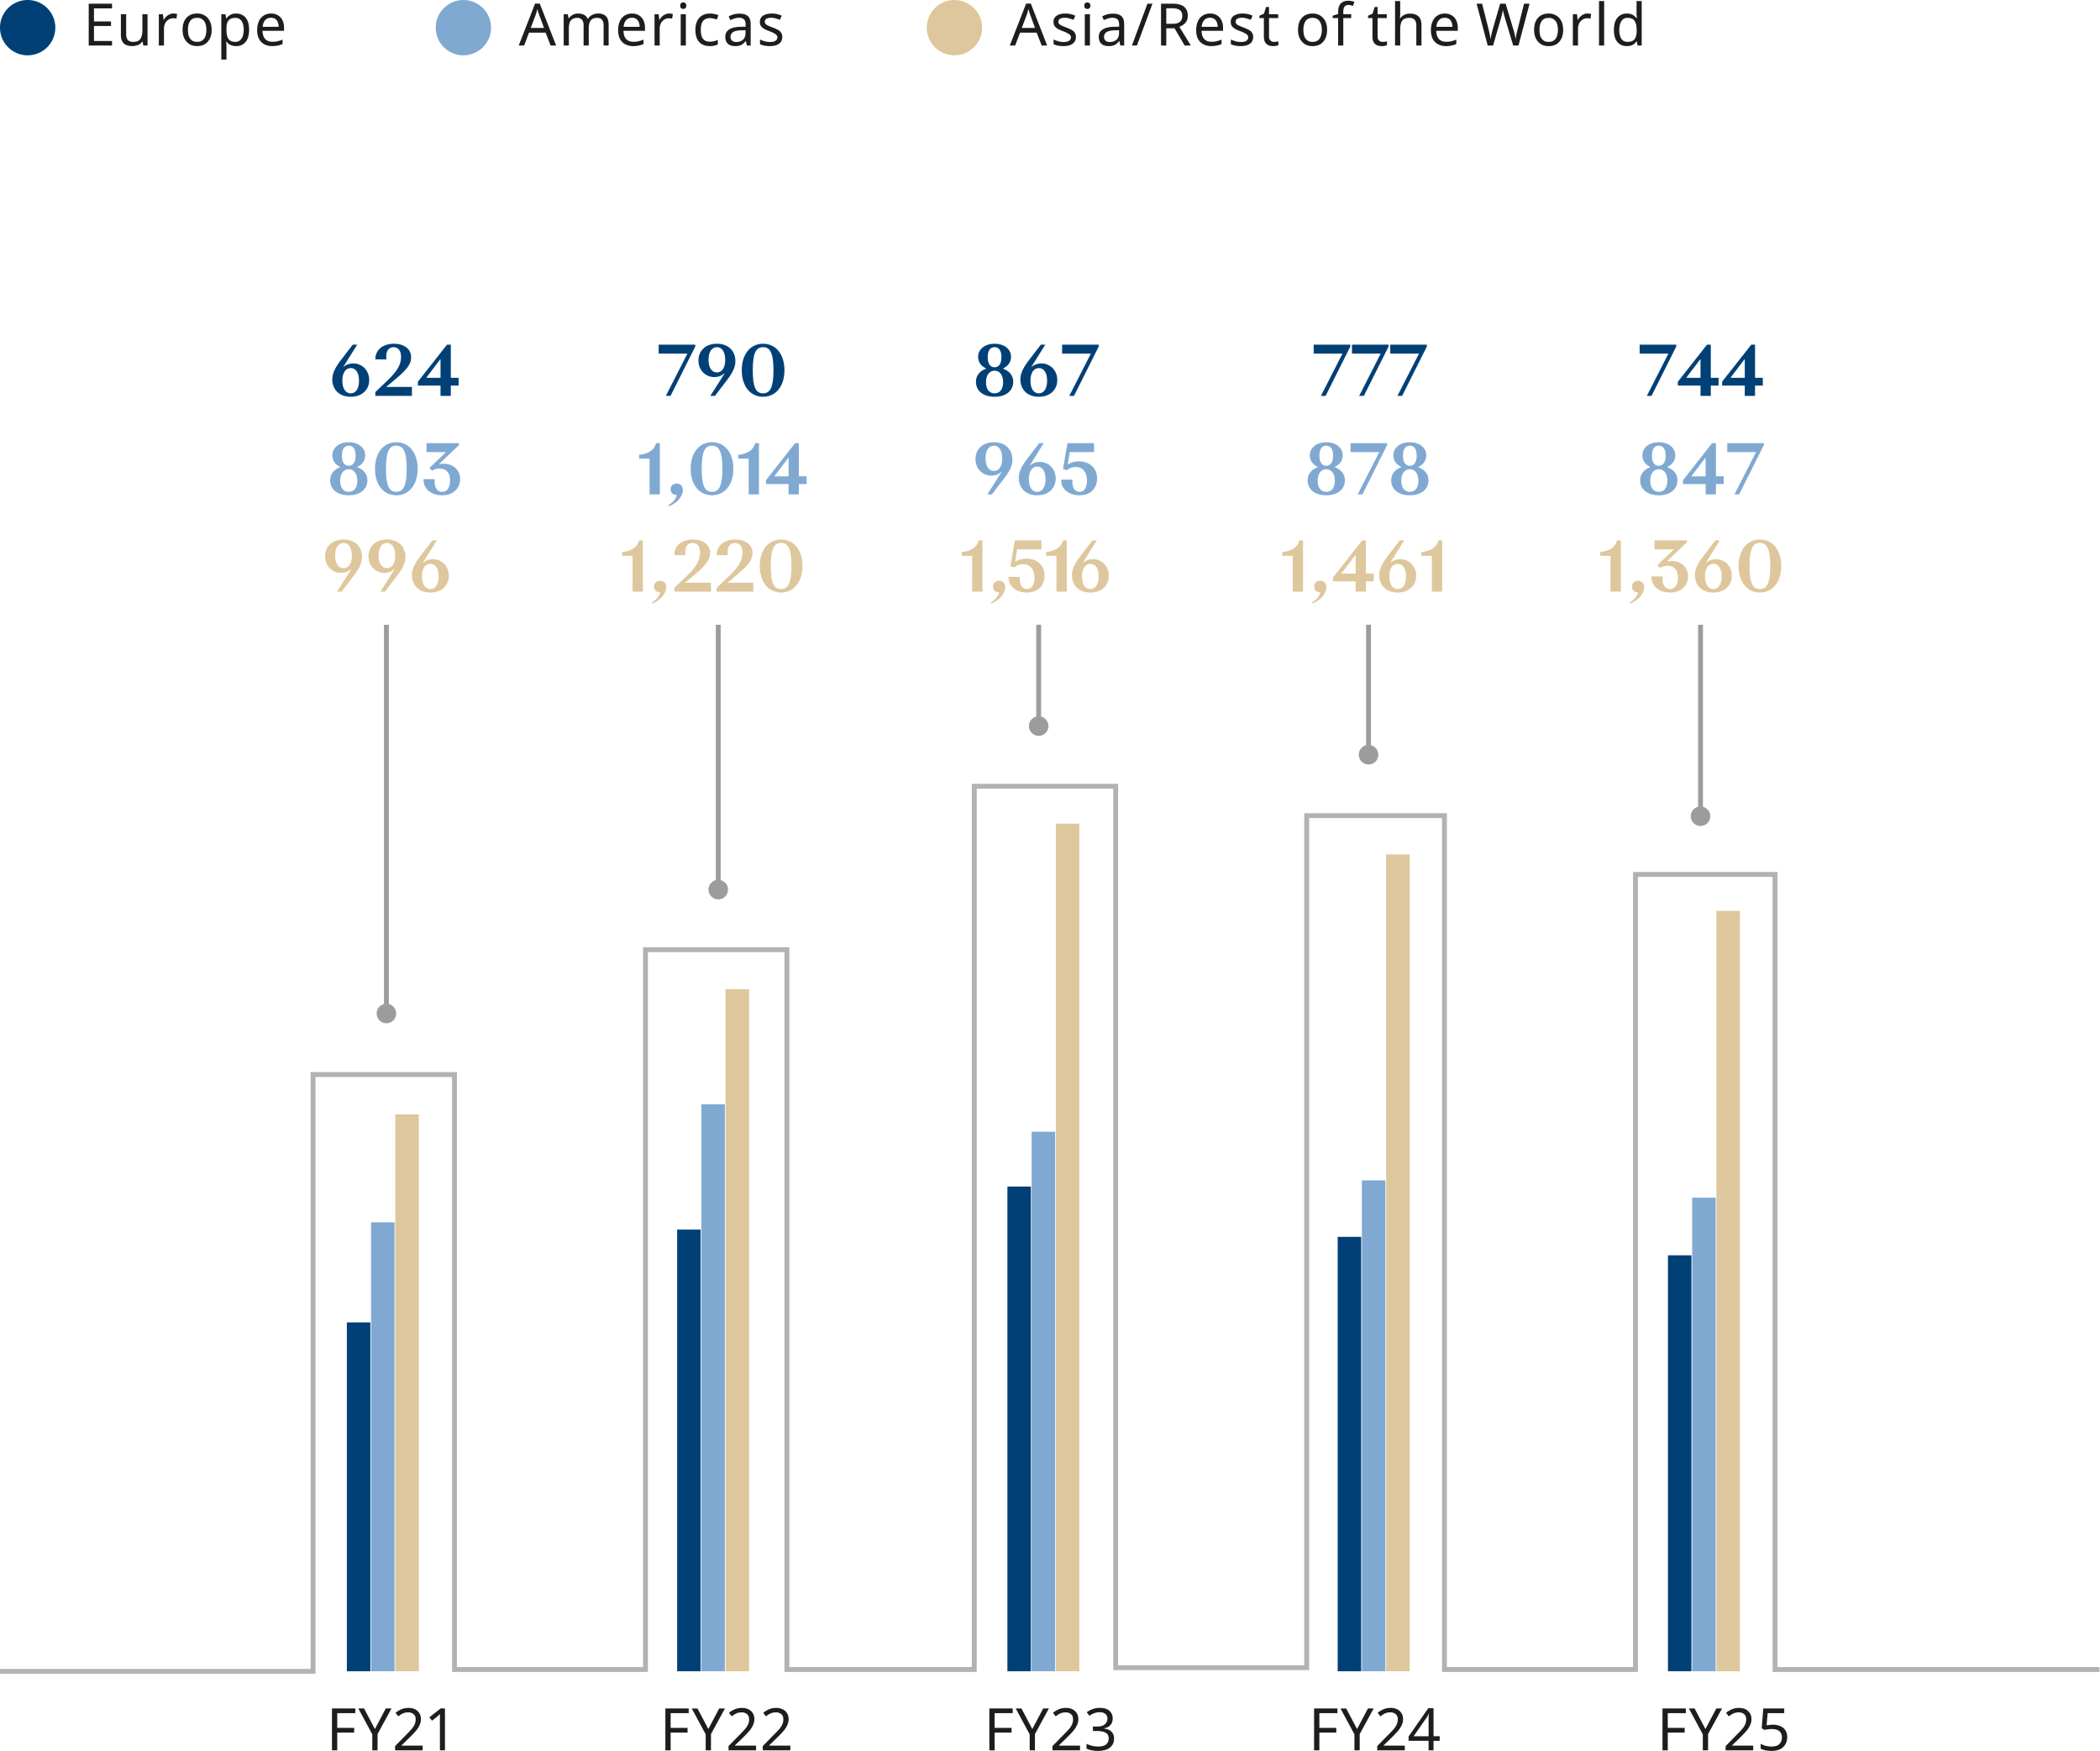 <?xml version="1.0" encoding="utf-8"?>
<svg xmlns="http://www.w3.org/2000/svg" width="286.893" height="239.253">
  <defs>
    <clipPath id="a" clipPathUnits="userSpaceOnUse">
      <path d="M-813.544-560.932H263.621V147.73H-813.544Z"/>
    </clipPath>
    <clipPath id="b" clipPathUnits="userSpaceOnUse">
      <path d="M-858.19-560.932H218.977V147.73H-858.19Z"/>
    </clipPath>
    <clipPath id="c" clipPathUnits="userSpaceOnUse">
      <path d="M-908.504-560.932H168.66V147.73H-908.504Z"/>
    </clipPath>
    <clipPath id="d" clipPathUnits="userSpaceOnUse">
      <path d="M5.937-11.773h215.17v150.998H5.937z"/>
    </clipPath>
    <clipPath id="e" clipPathUnits="userSpaceOnUse">
      <path d="M-39.592-78.193h215.17V72.805h-215.17z"/>
    </clipPath>
    <clipPath id="f" clipPathUnits="userSpaceOnUse">
      <path d="M-73.594-90.888h215.17V60.11h-215.17z"/>
    </clipPath>
    <clipPath id="g" clipPathUnits="userSpaceOnUse">
      <path d="M-106.424-107.652h215.17V43.346h-215.17z"/>
    </clipPath>
    <clipPath id="h" clipPathUnits="userSpaceOnUse">
      <path d="M-140.224-104.714h215.17V46.284h-215.17z"/>
    </clipPath>
    <clipPath id="i" clipPathUnits="userSpaceOnUse">
      <path d="M-174.24-98.409H40.93V52.59h-215.17z"/>
    </clipPath>
  </defs>
  <path d="M0 0a2.835 2.835 0 1 1 5.67 0A2.835 2.835 0 0 1 0 0" clip-path="url(#a)" style="fill:#004077;fill-opacity:1;fill-rule:nonzero;stroke:none" transform="matrix(1.333 0 0 -1.333 0 3.78)"/>
  <path d="M2.976.001H.586v-4.289h2.39v.48H1.125v1.337H2.87v.469H1.125v1.535h1.851Zm3.639-3.21V0H6.18L6.1-.42h-.023a.8.8 0 0 1-.258.27A1.1 1.1 0 0 1 5.455 0a1.634 1.634 0 0 1-1.043-.059.9.9 0 0 1-.399-.386q-.13-.255-.129-.668v-2.097h.54v2.062q0 .388.175.586.175.188.54.187c.24 0 .427-.04.562-.128a.73.73 0 0 0 .293-.399q.093-.267.094-.644V-3.21zm2.657-.07q.08.001.188.01.104.014.187.036l-.07.48a2 2 0 0 0-.176-.035 2 2 0 0 0-.176-.011.9.9 0 0 0-.351.082q-.166.083-.305.222a1 1 0 0 0-.2.34 1.3 1.3 0 0 0-.07.446V0h-.527v-3.21h.422l.07.585h.024q.092-.186.234-.328.15-.15.34-.234a.9.9 0 0 1 .41-.094m3.911 1.663q0 .413-.105.715-.106.308-.305.527-.188.212-.469.329a1.8 1.8 0 0 1-.62.105 1.6 1.6 0 0 1-.587-.105 1.4 1.4 0 0 1-.468-.329 1.6 1.6 0 0 1-.317-.527 2.2 2.2 0 0 1-.105-.715q0-.526.175-.89.186-.374.516-.575.338-.198.809-.199.431.001.761.2.339.2.528.574.186.364.187.89m-2.426 0q-.001.386.094.668.104.272.305.422.21.153.539.152.326 0 .539-.152.209-.15.305-.422.105-.28.105-.668a1.8 1.8 0 0 0-.105-.644.84.84 0 0 0-.844-.574q-.493 0-.715.328-.224.329-.223.89M15.7-3.28q.597 0 .96.422.363.412.364 1.242-.001.554-.164.926a1.2 1.2 0 0 1-.469.563A1.25 1.25 0 0 1 15.7.06q-.247 0-.445-.059a1.3 1.3 0 0 1-.329-.175 1.1 1.1 0 0 1-.222-.235h-.035l.023.27q.01.152.012.258v1.324h-.528V-3.21h.422l.082.433h.024q.091-.141.222-.246.14-.115.329-.187.185-.07.445-.07m-.094.446q-.33 0-.527.128a.68.68 0 0 0-.293.364 2 2 0 0 0-.082.633v.093q-.001.4.082.68a.77.77 0 0 0 .281.422q.198.14.55.14a.7.7 0 0 0 .481-.164q.184-.162.282-.445.092-.28.093-.633 0-.549-.21-.879-.212-.339-.657-.34m3.674-.446q.409.002.703.188.303.177.457.504.164.33.164.761v.317h-2.203q.01.554.27.843.266.282.75.282.302.001.539-.059a3 3 0 0 0 .492-.164v.457q-.246.107-.492.152a2.4 2.4 0 0 1-.563.059 1.7 1.7 0 0 1-.808-.187 1.3 1.3 0 0 1-.551-.551q-.189-.375-.188-.903 0-.525.176-.902a1.3 1.3 0 0 1 .492-.586q.326-.21.762-.21m-.012.434q-.377 0-.597.246-.224.247-.258.68h1.64q0-.28-.093-.48a.7.7 0 0 0-.258-.329.75.75 0 0 0-.434-.117m0 0" aria-label="Europe" style="fill:#1d1d1b;fill-opacity:1;fill-rule:nonzero;stroke:none" transform="matrix(1.333 0 0 1.333 11.339 6.22)"/>
  <path d="M0 0a2.835 2.835 0 1 1 5.67 0A2.835 2.835 0 0 1 0 0" clip-path="url(#b)" style="fill:#80a9d2;fill-opacity:1;fill-rule:nonzero;stroke:none" transform="matrix(1.333 0 0 -1.333 59.528 3.78)"/>
  <path d="m3.269.001-.516-1.324H1.054L.55.001H0l1.675-4.3h.48L3.833 0Zm-1.16-3.105a4 4 0 0 0-.059-.164q-.036-.127-.082-.258a4 4 0 0 0-.058-.21q-.036.117-.07.245-.026.119-.06.223-.035.095-.058.164l-.492 1.3h1.36zm6.026-.176q.537 0 .809.281.27.283.27.903V0h-.516v-2.074q-.001-.373-.164-.562-.154-.199-.493-.2-.47 0-.667.27-.201.272-.2.785V.001h-.527v-2.074q0-.245-.07-.41a.5.5 0 0 0-.223-.258.66.66 0 0 0-.363-.093q-.33 0-.516.14a.7.7 0 0 0-.27.387 2.5 2.5 0 0 0-.07.644V.001h-.527v-3.21h.422l.082.433h.023q.106-.163.246-.27.151-.114.328-.175.186-.058.375-.059.375 0 .622.14a.8.8 0 0 1 .363.411h.035a.92.92 0 0 1 .434-.41q.28-.14.597-.14m3.48 0q.41.002.704.188.303.177.457.504.163.33.164.761v.317h-2.203q.009.554.27.843.266.282.75.282.301.001.538-.059a3 3 0 0 0 .493-.164v.457q-.246.107-.493.152a2.4 2.4 0 0 1-.562.059 1.7 1.7 0 0 1-.809-.187 1.3 1.3 0 0 1-.55-.551q-.188-.375-.188-.903 0-.525.176-.902a1.3 1.3 0 0 1 .492-.586q.326-.21.762-.21m-.011.434q-.378 0-.598.246-.224.247-.257.68h1.64q0-.28-.094-.48a.7.7 0 0 0-.257-.329.75.75 0 0 0-.434-.117m3.814-.434q.081.002.188.012.105.013.187.035l-.07.48a2 2 0 0 0-.176-.035 2 2 0 0 0-.175-.011.9.9 0 0 0-.352.082q-.165.083-.305.222a1 1 0 0 0-.199.34 1.3 1.3 0 0 0-.07.446V0h-.528v-3.21h.422l.07.585h.024q.093-.186.234-.328.15-.15.34-.234a.9.9 0 0 1 .41-.094m1.708.07V.002H16.6v-3.21Zm-.257-1.207a.33.33 0 0 1 .21.083q.094.069.094.246t-.093.257a.31.31 0 0 1-.211.082.34.34 0 0 1-.235-.082q-.082-.08-.082-.257t.082-.246a.35.35 0 0 1 .235-.083M19.584.06q-.434 0-.773-.176a1.2 1.2 0 0 1-.516-.539q-.188-.361-.187-.937-.002-.585.2-.961.195-.375.538-.551.339-.176.774-.176.245 0 .468.059.235.047.375.117l-.164.445a2.5 2.5 0 0 0-.34-.105 1.6 1.6 0 0 0-.351-.047.95.95 0 0 0-.54.14.8.8 0 0 0-.316.41 2 2 0 0 0-.093.669q-.002.387.093.656c.07.182.17.316.305.41a.95.95 0 0 0 .516.129q.267 0 .468-.047.197-.057.364-.14v.468q-.167.085-.364.13c-.126.028-.278.046-.457.046m3.027-3.328q.597.002.879.258.28.258.281.82V.001h-.387l-.105-.457h-.024a1.7 1.7 0 0 1-.293.293.8.8 0 0 1-.328.164 1.6 1.6 0 0 1-.457.059q-.282 0-.515-.094a.8.8 0 0 1-.364-.316 1.03 1.03 0 0 1-.129-.54q-.002-.479.375-.737.374-.269 1.16-.293l.551-.012v-.2q0-.396-.175-.55-.177-.164-.493-.164c-.172 0-.337.03-.492.082q-.225.07-.41.164l-.164-.387q.21-.114.492-.2.29-.08.598-.081m.164 1.71q-.599.026-.832.2a.54.54 0 0 0-.235.469q-.002.271.165.398a.65.65 0 0 0 .421.13q.408 0 .68-.223.27-.234.27-.704v-.28zm4.236.669a.9.9 0 0 1-.152.527.92.92 0 0 1-.445.317q-.294.105-.68.105-.342 0-.586-.059a1.4 1.4 0 0 1-.422-.14v-.48q.184.096.457.175.282.083.563.082c.263 0 .457-.04.574-.129a.41.41 0 0 0 .187-.351.35.35 0 0 0-.07-.211.8.8 0 0 0-.246-.188 2.7 2.7 0 0 0-.48-.222 4 4 0 0 1-.54-.235 1.2 1.2 0 0 1-.34-.293q-.118-.162-.117-.433a.72.72 0 0 1 .328-.633q.339-.222.88-.223.29 0 .55.059.256.06.48.164l-.187.422a5 5 0 0 0-.422-.14 1.5 1.5 0 0 0-.457-.071q-.33 0-.504.105a.33.33 0 0 0-.164.293q0 .131.07.223a.8.8 0 0 0 .27.187q.184.084.492.2.304.12.516.234.221.119.328.293a.73.73 0 0 1 .117.422m0 0" aria-label="Americas" style="fill:#1d1d1b;fill-opacity:1;fill-rule:nonzero;stroke:none" transform="matrix(1.333 0 0 1.333 70.867 6.22)"/>
  <path d="M0 0a2.834 2.834 0 1 1 5.669-.001A2.834 2.834 0 0 1 0 0" clip-path="url(#c)" style="fill:#dec79c;fill-opacity:1;fill-rule:nonzero;stroke:none" transform="matrix(1.333 0 0 -1.333 126.615 3.78)"/>
  <path d="m3.269.001-.516-1.324h-1.7L.55.001h-.551l1.676-4.3h.48L3.831 0Zm-1.16-3.105a4 4 0 0 0-.06-.164q-.036-.127-.081-.258a4 4 0 0 0-.059-.21q-.035.117-.07.245c-.018.08-.035.153-.059.223q-.036.095-.058.164l-.492 1.3h1.359zM6.774-.889a.9.9 0 0 1-.152.527.92.92 0 0 1-.445.317q-.294.105-.68.105-.341 0-.586-.059a1.4 1.4 0 0 1-.422-.14v-.48q.185.096.457.175.281.083.563.082c.263 0 .457-.04.574-.129a.41.41 0 0 0 .187-.351.35.35 0 0 0-.07-.211.8.8 0 0 0-.246-.188 2.7 2.7 0 0 0-.48-.222 4 4 0 0 1-.54-.235 1.2 1.2 0 0 1-.34-.293q-.117-.162-.116-.433a.72.72 0 0 1 .328-.633q.338-.222.879-.223.29 0 .55.059.256.06.48.164l-.187.422a5 5 0 0 0-.422-.14 1.5 1.5 0 0 0-.457-.071q-.328 0-.504.105a.33.33 0 0 0-.164.293q0 .131.07.223a.8.8 0 0 0 .27.187q.185.084.492.2.305.12.516.234.222.119.328.293a.73.73 0 0 1 .117.422m1.442-2.32V0h-.528v-3.21Zm-.258-1.208a.33.33 0 0 1 .21.083q.094.069.095.246-.001.177-.094.257a.31.31 0 0 1-.211.082.34.34 0 0 1-.234-.082q-.083-.08-.082-.257-.001-.177.082-.246a.35.35 0 0 1 .234-.083m2.604 1.149q.598.002.88.258.28.259.28.82V.001h-.386l-.106-.457h-.023a1.7 1.7 0 0 1-.293.293.8.8 0 0 1-.328.164 1.6 1.6 0 0 1-.457.059q-.282 0-.516-.094a.8.8 0 0 1-.363-.316 1.03 1.03 0 0 1-.129-.54q-.002-.479.375-.737.374-.269 1.16-.293l.551-.012v-.2q0-.396-.176-.55-.176-.164-.492-.164c-.173 0-.337.03-.492.082q-.225.07-.41.164l-.164-.387q.21-.114.492-.2.29-.08.597-.081m.165 1.71q-.599.026-.832.2a.54.54 0 0 0-.235.469q-.001.271.164.398a.65.65 0 0 0 .422.13q.408 0 .68-.223.268-.234.27-.704v-.28zm3.896-2.73L13.03.002h-.515l1.593-4.29zm2.06 0q.525 0 .867.141a.96.96 0 0 1 .515.41q.176.272.176.668 0 .354-.129.574-.131.224-.328.364a1.4 1.4 0 0 1-.41.21L18.559.002h-.633l-1.043-1.77h-.844v1.77H15.5v-4.289Zm-.036.47h-.609v1.593h.645q.512.001.75-.2.246-.209.246-.62a.77.77 0 0 0-.117-.446.65.65 0 0 0-.34-.246 1.7 1.7 0 0 0-.575-.082m3.885.538q.41.002.703.188.303.177.457.504.164.33.164.761v.317h-2.203q.01.554.27.843.268.282.75.282.302.001.539-.059a3 3 0 0 0 .492-.164v.457q-.246.107-.492.152a2.4 2.4 0 0 1-.563.059 1.7 1.7 0 0 1-.808-.187 1.3 1.3 0 0 1-.551-.551q-.188-.375-.187-.903 0-.525.175-.902a1.3 1.3 0 0 1 .492-.586q.326-.21.762-.21m-.012.434q-.377 0-.597.246-.224.247-.258.68h1.64q0-.28-.093-.48a.7.7 0 0 0-.258-.329.75.75 0 0 0-.434-.117M24.942-.89a.9.9 0 0 1-.152.527.92.92 0 0 1-.445.317q-.294.105-.68.105-.341 0-.586-.059a1.4 1.4 0 0 1-.422-.14v-.48q.185.096.457.175.281.083.563.082c.263 0 .457-.04.574-.129a.41.41 0 0 0 .187-.351.35.35 0 0 0-.07-.211.8.8 0 0 0-.246-.188 2.7 2.7 0 0 0-.48-.222 4 4 0 0 1-.54-.235 1.2 1.2 0 0 1-.34-.293q-.117-.162-.116-.433a.72.72 0 0 1 .328-.633q.338-.222.879-.223.29 0 .55.059.256.06.48.164l-.187.422a5 5 0 0 0-.422-.14 1.5 1.5 0 0 0-.457-.071q-.328 0-.504.105a.33.33 0 0 0-.164.293q0 .131.07.223a.8.8 0 0 0 .27.187q.184.084.492.2.304.12.516.234.222.119.328.293a.73.73 0 0 1 .117.422m2.13.515q.114.001.246-.011.128-.022.211-.047v.398a1 1 0 0 1-.246.07 2 2 0 0 1-.304.024q-.247-.002-.458-.082a.8.8 0 0 1-.351-.305q-.13-.22-.129-.61V-2.81h-.457v-.246l.469-.211.21-.68h.305v.739h.938v.398h-.938v1.863q0 .294.141.434a.5.5 0 0 0 .363.14m5.447-1.242q0 .413-.106.715-.106.308-.305.527-.187.212-.468.329a1.8 1.8 0 0 1-.621.105 1.6 1.6 0 0 1-.586-.105 1.4 1.4 0 0 1-.47-.329 1.6 1.6 0 0 1-.316-.527 2.2 2.2 0 0 1-.105-.715q0-.526.176-.89.185-.374.515-.575.34-.198.809-.199.431.001.762.2.338.2.527.574.186.364.188.89m-2.426 0q-.001.386.094.668.104.272.304.422.21.153.54.152c.216 0 .398-.05.538-.152.141-.1.24-.24.305-.422q.106-.28.106-.668a1.8 1.8 0 0 0-.106-.644.84.84 0 0 0-.844-.574q-.493 0-.715.328-.223.329-.222.89m4.895-1.195h-.808V0h-.528V-2.81h-.562v-.246l.562-.176v-.187q-.001-.41.118-.668a.8.8 0 0 1 .363-.375q.233-.129.562-.13.186 0 .34.036.163.037.281.082l-.14.41a2 2 0 0 0-.223-.059 1 1 0 0 0-.258-.035q-.259 0-.386.176-.131.176-.13.563v.21h.81zm3.214 2.437q.114.001.246-.011.128-.022.211-.047v.398a1 1 0 0 1-.246.07 2 2 0 0 1-.305.024q-.246-.002-.457-.082a.8.8 0 0 1-.351-.305q-.131-.22-.13-.61V-2.81h-.456v-.246l.469-.211.21-.68h.305v.739h.938v.398h-.938v1.863q0 .294.14.434a.5.5 0 0 0 .364.14m1.81-2.847q-.001.12-.011.234-.014.12-.023.211h.035q.104-.163.258-.27.15-.103.34-.163.198-.06.41-.06.385.001.644.13.255.12.387.375.14.259.14.668V0h-.527V-2.06q0-.386-.176-.574-.166-.199-.539-.2-.364 0-.574.141a.69.69 0 0 0-.281.399 2.1 2.1 0 0 0-.082.632V.001h-.528v-4.558h.528zm4.577-.059q.408.002.703.188.303.177.457.504.163.33.164.761v.317H43.71q.01.554.27.843.266.282.75.282.302.001.539-.059a3 3 0 0 0 .492-.164v.457q-.246.107-.492.152a2.4 2.4 0 0 1-.563.059 1.7 1.7 0 0 1-.809-.187 1.3 1.3 0 0 1-.55-.551q-.188-.375-.188-.903 0-.525.176-.902a1.3 1.3 0 0 1 .492-.586q.326-.21.762-.21m-.012.434q-.378 0-.598.246-.223.247-.257.68h1.64q0-.28-.093-.48a.7.7 0 0 0-.258-.329.75.75 0 0 0-.434-.117m8.693-1.442L52.133.002h-.54l-.843-2.813a7 7 0 0 1-.07-.246 6 6 0 0 0-.07-.258l-.047-.2-.024-.14q-.001.049-.023.14a2 2 0 0 1-.047.2c-.018.08-.035.164-.059.258q-.035.13-.07.27L49.53 0h-.55l-1.137-4.289h.562l.668 2.625c.024.088.041.176.059.27q.033.131.058.258.035.131.047.258.022.12.047.234.01-.128.035-.246l.047-.258.07-.281.07-.27.75-2.59h.563l.785 2.614c.03.088.059.175.082.27.024.093.041.187.06.28q.033.131.058.258.021.119.035.223l.047-.316q.035-.164.07-.34l.094-.375.656-2.614zm3.445 2.672q0 .413-.106.715-.105.308-.304.527-.188.212-.47.329a1.8 1.8 0 0 1-.62.105 1.6 1.6 0 0 1-.586-.105 1.4 1.4 0 0 1-.469-.329 1.6 1.6 0 0 1-.316-.527 2.2 2.2 0 0 1-.106-.715q0-.526.176-.89.185-.374.516-.575.338-.198.808-.199.431.001.762.2.339.2.527.574.186.364.188.89m-2.426 0q-.001.386.094.668.104.272.305.422.21.153.539.152.326 0 .539-.152.209-.15.304-.422.105-.28.106-.668a1.8 1.8 0 0 0-.106-.644.84.84 0 0 0-.843-.574q-.495 0-.715.328-.224.329-.223.89m4.919-1.664q.08.001.188.012.104.013.187.035l-.07.48a2 2 0 0 0-.176-.035 2 2 0 0 0-.176-.011.9.9 0 0 0-.351.082c-.112.055-.211.129-.305.222a1 1 0 0 0-.2.34 1.3 1.3 0 0 0-.07.446V0h-.527v-3.21h.422l.07.585h.024q.092-.186.234-.328.15-.15.34-.234a.9.9 0 0 1 .41-.094M60.916.001h-.527v-4.558h.527zm2.323.059q-.599.001-.96-.41-.365-.42-.364-1.254 0-.819.363-1.242.362-.432.961-.434.256 0 .446.07.184.062.316.176.14.106.234.235h.036q-.001-.08-.024-.235a3 3 0 0 1-.012-.246v-1.277h.528V0h-.422l-.082-.433h-.024q-.095.142-.234.258a1.1 1.1 0 0 1-.328.175q-.188.059-.434.059m.082-.434c.334 0 .575-.093.715-.28q.21-.282.211-.845v-.093q0-.598-.2-.914-.201-.327-.737-.328a.7.7 0 0 0-.633.34q-.21.34-.211.902 0 .575.21.902.21.316.645.316m0 0" aria-label="Asia/Rest of the World" style="fill:#1d1d1b;fill-opacity:1;fill-rule:nonzero;stroke:none" transform="matrix(1.333 0 0 1.333 137.953 6.22)"/>
  <path d="M854.26 449.67h2.408v-57.084h-2.408zM888.109 462.508h2.408v-69.923h-2.408zM921.957 479.473h2.408v-86.887h-2.408zM955.806 476.321h2.408v-83.735h-2.408zM989.655 470.532h2.408v-77.947h-2.408z" style="fill:#dec79c;fill-opacity:1;fill-rule:nonzero;stroke:none" transform="matrix(1.333 0 0 -1.333 -1084.724 751.69)"/>
  <path d="M851.777 438.608h2.408v-46.023h-2.408zM885.626 450.701h2.408v-58.116h-2.408zM919.475 447.893h2.408v-55.308h-2.408zM953.324 442.907h2.408v-50.321h-2.408zM987.173 441.13h2.408v-48.545h-2.408z" style="fill:#80a9d2;fill-opacity:1;fill-rule:nonzero;stroke:none" transform="matrix(1.333 0 0 -1.333 -1084.724 751.69)"/>
  <path d="M849.295 428.349h2.408v-35.764h-2.408zM883.144 437.863h2.408v-45.278h-2.408zM916.993 442.276h2.408v-49.691h-2.408zM950.842 437.118h2.408v-44.533h-2.408zM984.691 435.227h2.408v-42.641h-2.408z" style="fill:#004077;fill-opacity:1;fill-rule:nonzero;stroke:none" transform="matrix(1.333 0 0 -1.333 -1084.724 751.69)"/>
  <path d="M0 0h38.023v61.176h14.495V.188h19.576v73.788h14.494V.188h19.2v90.541h14.494V.376h19.577v87.341h14.117V.188h19.577v81.506h14.305V.188h39.365" clip-path="url(#d)" style="fill:none;stroke:#b2b2b2;stroke-width:.5;stroke-linecap:butt;stroke-linejoin:miter;stroke-miterlimit:4;stroke-dasharray:none;stroke-opacity:1" transform="matrix(1.333 0 0 -1.333 -7.916 228.383)"/>
  <path d="M1.125 0h-.54v-4.29h2.391v.48H1.125v1.512h1.734v.48H1.125Zm3.861-2.18 1.113-2.11h.586l-1.43 2.625V0h-.539v-1.64L3.286-4.29h.587ZM9.879 0H7.054v-.434l1.114-1.137q.325-.327.55-.574.222-.255.329-.492.116-.245.117-.54 0-.351-.211-.527a.8.8 0 0 0-.54-.187q-.316 0-.55.105-.236.106-.48.305L7.1-3.844q.163-.14.363-.247.197-.115.434-.187.245-.07.516-.07.396 0 .68.14.29.143.445.399.163.247.164.61 0 .33-.14.62-.132.295-.376.586-.247.283-.574.61l-.902.878v.024h2.168zm2.285 0h-.516v-3.516q.01-.106.024-.211a4 4 0 0 1-.176.164 2 2 0 0 0-.2.164l-.456.363-.27-.351 1.148-.903h.446zm23.13 0h-.54v-4.29h2.391v.48h-1.851v1.512h1.734v.48h-1.734zm3.864-2.18 1.113-2.11h.586l-1.43 2.625V0h-.539v-1.64l-1.43-2.649h.587zM44.05 0h-2.824v-.434l1.114-1.137q.325-.327.55-.574.222-.255.328-.492.117-.245.118-.54 0-.351-.211-.527a.8.8 0 0 0-.54-.187q-.316 0-.55.105-.236.106-.48.305l-.282-.363q.162-.14.363-.247.198-.115.434-.187.245-.07.516-.07.396 0 .68.14.29.143.445.399.163.247.164.61 0 .33-.141.62c-.088.196-.21.393-.375.586q-.247.283-.574.61l-.903.878v.024h2.168zm3.51 0h-2.824v-.434l1.113-1.137q.327-.327.551-.574.222-.255.328-.492.116-.245.117-.54 0-.351-.21-.527a.8.8 0 0 0-.54-.187q-.316 0-.55.105-.237.106-.48.305l-.282-.363q.161-.14.363-.247.197-.115.434-.187.245-.07.515-.07.398 0 .68.14.29.143.445.399.164.247.164.61 0 .33-.14.62-.13.295-.375.586-.248.283-.574.61l-.903.878v.024h2.168zM68.5 0h-.54v-4.29h2.391v.48H68.5v1.512h1.734v.48H68.5Zm3.861-2.18 1.113-2.11h.586l-1.43 2.625V0h-.539v-1.64L70.66-4.29h.587zM77.253 0h-2.825v-.434l1.114-1.137q.325-.327.55-.574.222-.255.329-.492.115-.245.117-.54 0-.351-.211-.527a.8.8 0 0 0-.54-.187q-.316 0-.55.105-.236.106-.48.305l-.282-.363q.162-.14.364-.247.196-.115.433-.187.245-.07.516-.07.396 0 .68.14.29.143.445.399.163.247.164.61 0 .33-.14.62-.132.295-.376.586-.247.283-.574.61l-.902.878v.024h2.168zm3.345-3.282q0 .293-.105.504a.96.96 0 0 1-.305.34 1.2 1.2 0 0 1-.469.176v.035q.515.06.762.328.256.258.258.68 0 .377-.176.668a1.2 1.2 0 0 1-.539.445q-.366.163-.937.164-.33 0-.622-.059a2 2 0 0 1-.55-.175V-.67q.267.132.574.211.315.07.61.07.57 0 .831-.222.257-.221.258-.621a.65.65 0 0 0-.14-.434.8.8 0 0 0-.422-.234 2.3 2.3 0 0 0-.645-.082h-.41v-.457h.422q.35.001.586-.094a.8.8 0 0 0 .351-.293.73.73 0 0 0 .13-.422q0-.314-.212-.48-.21-.176-.562-.176a1.8 1.8 0 0 0-.422.047 2 2 0 0 0-.34.129 2.4 2.4 0 0 0-.316.187l-.27-.363a2.4 2.4 0 0 1 .563-.305 2 2 0 0 1 .773-.14q.678 0 .996.304.327.306.328.762M101.78-.001h-.54V-4.29h2.391v.48h-1.851v1.512h1.734v.48h-1.734zm3.864-2.18 1.113-2.109h.586l-1.43 2.625V0h-.538v-1.64l-1.43-2.649h.586zm4.89 2.18h-2.824v-.433l1.113-1.137q.326-.327.55-.574.221-.255.329-.492.115-.245.117-.54 0-.351-.211-.527a.8.8 0 0 0-.539-.187q-.318 0-.55.105-.237.106-.481.305l-.282-.363q.162-.14.364-.247.197-.115.433-.187.244-.07.516-.07.397 0 .68.14.29.143.445.399.163.247.164.61 0 .33-.14.62-.131.295-.376.586-.247.283-.574.61l-.902.878v.024h2.168zm3.577-.972h-.633v.972h-.504v-.972h-2.05v-.446l2.015-2.894h.54v2.87h.632zm-1.137-1.828v-.516q.01-.115.012-.223.01-.104.012-.199h-.024a8 8 0 0 1-.117.246 1 1 0 0 1-.14.211l-1.278 1.84h1.535zm24.513 2.8h-.54V-4.29h2.392v.48h-1.852v1.512h1.734v.48h-1.734zm3.861-2.18 1.114-2.109h.586l-1.43 2.625V0h-.54v-1.64L139.65-4.29h.586zM146.241 0h-2.824v-.433l1.113-1.137q.326-.327.55-.574.222-.255.329-.492.115-.245.117-.54 0-.351-.21-.527a.8.8 0 0 0-.54-.187q-.316 0-.55.105-.237.106-.481.305l-.281-.363q.161-.14.363-.247.197-.115.433-.187.244-.07.516-.07.397 0 .68.14.29.143.445.399.163.247.164.61 0 .33-.14.62-.13.295-.376.586-.247.283-.574.61l-.902.878v.024h2.168zm2.045-2.625q.432.002.75.153.327.14.504.422.186.282.187.68 0 .447-.199.773-.19.316-.55.492a2 2 0 0 1-.856.164q-.33 0-.621-.059a1.5 1.5 0 0 1-.493-.175V-.67q.22.133.528.211.303.07.586.07.325.001.562-.093a.8.8 0 0 0 .364-.317q.14-.209.14-.515-.001-.42-.258-.645-.258-.22-.82-.222-.166 0-.387.035-.21.025-.351.047l-.258-.164.164-2.028h2.145v.48h-1.7l-.105 1.243q.105-.01.281-.035.175-.023.387-.024m0 0" aria-label="FY21FY22FY23FY24FY25" style="fill:#1d1d1b;fill-opacity:1;fill-rule:nonzero;stroke:none" transform="matrix(1.333 0 0 1.333 44.573 239.176)"/>
  <path d="M0 0v39.926" style="fill:none;stroke:#9d9c9c;stroke-width:.5;stroke-linecap:butt;stroke-linejoin:miter;stroke-miterlimit:4;stroke-dasharray:none;stroke-opacity:1" transform="matrix(1.333 0 0 -1.333 52.789 138.595)"/>
  <path d="M0 0v27.078" style="fill:none;stroke:#9d9c9c;stroke-width:.5;stroke-linecap:butt;stroke-linejoin:miter;stroke-miterlimit:4;stroke-dasharray:none;stroke-opacity:1" transform="matrix(1.333 0 0 -1.333 98.125 121.466)"/>
  <path d="M0 0v10.278" style="fill:none;stroke:#9d9c9c;stroke-width:.5;stroke-linecap:butt;stroke-linejoin:miter;stroke-miterlimit:4;stroke-dasharray:none;stroke-opacity:1" transform="matrix(1.333 0 0 -1.333 141.899 99.066)"/>
  <path d="M0 0v12.451" style="fill:none;stroke:#9d9c9c;stroke-width:.5;stroke-linecap:butt;stroke-linejoin:miter;stroke-miterlimit:4;stroke-dasharray:none;stroke-opacity:1" transform="matrix(1.333 0 0 -1.333 186.965 101.962)"/>
  <path d="M0 0v19.737" style="fill:none;stroke:#9d9c9c;stroke-width:.5;stroke-linecap:butt;stroke-linejoin:miter;stroke-miterlimit:4;stroke-dasharray:none;stroke-opacity:1" transform="matrix(1.333 0 0 -1.333 232.32 111.678)"/>
  <path d="M0 0a1 1 0 1 1 0 2 1 1 0 0 1 0-2" clip-path="url(#e)" style="fill:#9d9c9c;fill-opacity:1;fill-rule:nonzero;stroke:none" transform="matrix(1.333 0 0 -1.333 52.789 139.824)"/>
  <path d="M0 0a1 1 0 1 1 0 2 1 1 0 0 1 0-2" clip-path="url(#f)" style="fill:#9d9c9c;fill-opacity:1;fill-rule:nonzero;stroke:none" transform="matrix(1.333 0 0 -1.333 98.125 122.897)"/>
  <path d="M0 0a1 1 0 1 1 0 2 1 1 0 0 1 0-2" clip-path="url(#g)" style="fill:#9d9c9c;fill-opacity:1;fill-rule:nonzero;stroke:none" transform="matrix(1.333 0 0 -1.333 141.899 100.545)"/>
  <path d="M0 0a1 1 0 1 1 0 2 1 1 0 0 1 0-2" clip-path="url(#h)" style="fill:#9d9c9c;fill-opacity:1;fill-rule:nonzero;stroke:none" transform="matrix(1.333 0 0 -1.333 186.965 104.462)"/>
  <path d="M0 0a1 1 0 1 1 0 2 1 1 0 0 1 0-2" clip-path="url(#i)" style="fill:#9d9c9c;fill-opacity:1;fill-rule:nonzero;stroke:none" transform="matrix(1.333 0 0 -1.333 232.32 112.87)"/>
  <path d="M2.215.094c1.149 0 1.899-.704 1.899-1.723 0-.95-.692-1.7-1.64-1.7-.34 0-.704.106-1.009.376l-.011-.012 1.43-2.285h-.458L1.161-3.598C.493-2.719.329-2.156.329-1.699c0 1.054.715 1.793 1.886 1.793m0-.352c-.527 0-.855-.504-.855-1.29 0-.796.328-1.3.855-1.3.551 0 .856.504.856 1.3 0 .786-.317 1.29-.856 1.29M8.494 0v-.914H5.892V-.95l1.078-.903C8.084-2.8 8.412-3.328 8.412-3.938c0-.89-.75-1.406-1.77-1.406-1.113 0-1.898.633-1.898 1.559v.046H5.88c-.117-.843.223-1.253.739-1.253.48 0 .761.375.761 1.007 0 .762-.386 1.418-1.277 2.297L4.743-.387V0zm3.984 0v-1.055h.797v-.797h-.797V-5.25h-.387L9.103-1.453v.398h2.32V0Zm-1.055-1.852h-1.43v-.047l1.395-1.84h.035zm0 0" aria-label="624" style="fill:#004077;fill-opacity:1;fill-rule:nonzero;stroke:none" transform="matrix(1.333 0 0 1.333 44.955 54.093)"/>
  <path d="M2.32.094c1.218 0 1.91-.656 1.91-1.535 0-.668-.423-1.113-1.02-1.336v-.047c.492-.222.797-.656.797-1.172 0-.796-.704-1.347-1.688-1.347S.632-4.793.632-3.996c0 .516.293.95.796 1.172v.047C.82-2.554.41-2.109.41-1.44c0 .879.68 1.535 1.91 1.535m0-3.023c-.481 0-.704-.41-.704-1.043 0-.621.223-1.02.703-1.02s.703.399.703 1.02c0 .633-.234 1.043-.703 1.043m0 2.672c-.587 0-.88-.47-.88-1.149 0-.644.293-1.172.88-1.172.585 0 .878.528.878 1.172 0 .68-.293 1.149-.879 1.149m4.868.351C8.466.094 9.38-.937 9.38-2.625s-.914-2.718-2.192-2.718c-1.265 0-2.18 1.031-2.18 2.718s.915 2.72 2.18 2.72m0-.351c-.75 0-1.054-.657-1.054-2.368s.304-2.367 1.054-2.367 1.067.657 1.067 2.367c0 1.711-.317 2.368-1.067 2.368m4.694.351c1.125 0 1.851-.691 1.851-1.664 0-.96-.762-1.57-1.676-1.57-.152 0-.293.012-.457.047v-.047l2.016-1.91v-.2h-3.328v.915h1.969v.035L10.58-2.695l.281.27c.211-.14.457-.223.762-.223.597 0 1.078.34 1.078 1.207 0 .668-.258 1.184-.809 1.184-.55 0-.843-.504-.761-1.301H9.983v.047c0 1.066.914 1.605 1.899 1.605m0 0" aria-label="803" style="fill:#80a9d2;fill-opacity:1;fill-rule:nonzero;stroke:none" transform="matrix(1.333 0 0 1.333 44.555 67.553)"/>
  <path d="M2.215-5.344c-1.137 0-1.887.703-1.887 1.723 0 .949.68 1.699 1.641 1.699.34 0 .703-.106.996-.375L3-2.285 1.547 0h.469L3.28-1.653c.68-.878.832-1.441.832-1.898 0-1.055-.714-1.793-1.898-1.793m0 .352c.54 0 .856.503.856 1.289 0 .797-.305 1.3-.856 1.3-.527 0-.855-.503-.855-1.3 0-.786.328-1.29.855-1.29m4.447-.352c-1.136 0-1.886.703-1.886 1.723 0 .949.68 1.699 1.64 1.699.34 0 .703-.106.996-.375l.035.012L5.994 0h.47l1.265-1.653c.68-.878.832-1.441.832-1.898 0-1.055-.715-1.793-1.899-1.793m0 .352c.54 0 .856.503.856 1.289 0 .797-.305 1.3-.856 1.3-.527 0-.855-.503-.855-1.3 0-.786.328-1.29.855-1.29M11.11.094c1.148 0 1.898-.704 1.898-1.723 0-.95-.691-1.7-1.64-1.7-.34 0-.704.106-1.008.376l-.012-.012 1.43-2.285h-.457l-1.266 1.652c-.668.879-.832 1.442-.832 1.899 0 1.054.715 1.793 1.887 1.793m0-.352c-.528 0-.856-.504-.856-1.29 0-.796.328-1.3.856-1.3.55 0 .855.504.855 1.3 0 .786-.316 1.29-.855 1.29m0 0" aria-label="996" style="fill:#dec79c;fill-opacity:1;fill-rule:nonzero;stroke:none" transform="matrix(1.333 0 0 1.333 43.975 80.843)"/>
  <path d="M.902 0h.48l2.532-5.051v-.2H.164v.915h2.93v.035zm5.226-5.344c-1.136 0-1.886.703-1.886 1.723 0 .949.68 1.699 1.64 1.699.34 0 .703-.106.996-.375l.036.012L5.46 0h.47l1.265-1.653c.68-.878.832-1.441.832-1.898 0-1.055-.715-1.793-1.899-1.793m0 .352c.54 0 .856.503.856 1.289 0 .797-.305 1.3-.856 1.3-.527 0-.855-.503-.855-1.3 0-.786.328-1.29.855-1.29M10.863.094c1.277 0 2.191-1.032 2.191-2.72 0-1.687-.914-2.718-2.191-2.718-1.266 0-2.18 1.031-2.18 2.719S9.597.094 10.863.094m0-.352c-.75 0-1.055-.656-1.055-2.367s.305-2.367 1.055-2.367 1.066.656 1.066 2.367-.316 2.367-1.066 2.367m0 0" aria-label="790" style="fill:#004077;fill-opacity:1;fill-rule:nonzero;stroke:none" transform="matrix(1.333 0 0 1.333 89.765 54.093)"/>
  <path d="M.176-3.667h1.066V0h1.055v-5.25H1.91c-.152.68-.797 1.114-1.734 1.196zm3.061 4.886C4.022.903 4.655.223 4.655-.433c0-.457-.293-.68-.645-.68-.363 0-.609.258-.609.598s.258.61.621.574c-.035.352-.328.727-.844 1.055zm4.4-1.125C8.915.094 9.83-.937 9.83-2.625s-.914-2.718-2.192-2.718c-1.265 0-2.18 1.031-2.18 2.718s.915 2.72 2.18 2.72m0-.351c-.75 0-1.054-.657-1.054-2.368s.304-2.367 1.054-2.367 1.067.657 1.067 2.367c0 1.711-.317 2.368-1.067 2.368m2.693-3.41h1.066V0h1.055v-5.25h-.387c-.152.68-.797 1.114-1.734 1.196zM16.544 0v-1.054h.797v-.797h-.797V-5.25h-.387l-2.988 3.797v.399h2.32V0ZM15.489-1.85h-1.43v-.047l1.395-1.84h.035zm0 0" aria-label="1,014" style="fill:#80a9d2;fill-opacity:1;fill-rule:nonzero;stroke:none" transform="matrix(1.333 0 0 1.333 87.085 67.553)"/>
  <path d="M.175-3.668h1.067V0h1.054v-5.25H1.91c-.153.68-.797 1.113-1.735 1.195zm3.1 4.887C4.06.902 4.693.222 4.693-.434c0-.457-.293-.68-.645-.68-.363 0-.609.258-.609.598s.258.61.621.574c-.035.352-.328.727-.844 1.055zm5.997-1.22v-.913H6.67V-.95l1.079-.903c1.113-.949 1.44-1.476 1.44-2.086 0-.89-.75-1.406-1.769-1.406-1.113 0-1.898.633-1.898 1.559v.046h1.137c-.117-.843.222-1.253.738-1.253.48 0 .762.375.762 1.007 0 .762-.387 1.418-1.278 2.297L5.522-.387V0zm4.345 0v-.913h-2.602V-.95l1.078-.903c1.114-.949 1.442-1.476 1.442-2.086 0-.89-.75-1.406-1.77-1.406-1.113 0-1.898.633-1.898 1.559v.046h1.136c-.117-.843.223-1.253.739-1.253.48 0 .761.375.761 1.007 0 .762-.386 1.418-1.277 2.297L9.866-.387V0Zm2.841.095c1.278 0 2.192-1.032 2.192-2.72 0-1.687-.914-2.718-2.192-2.718-1.265 0-2.18 1.031-2.18 2.719s.915 2.719 2.18 2.719m0-.352c-.75 0-1.054-.656-1.054-2.367s.304-2.367 1.054-2.367 1.067.656 1.067 2.367-.317 2.367-1.067 2.367m0 0" aria-label="1,220" style="fill:#dec79c;fill-opacity:1;fill-rule:nonzero;stroke:none" transform="matrix(1.333 0 0 1.333 84.765 80.843)"/>
  <path d="M2.32.094c1.218 0 1.91-.657 1.91-1.536 0-.668-.422-1.113-1.02-1.336v-.046c.492-.223.797-.657.797-1.172 0-.797-.703-1.348-1.688-1.348-.984 0-1.687.55-1.687 1.348 0 .515.293.949.797 1.172v.046c-.61.223-1.02.668-1.02 1.336 0 .88.68 1.536 1.91 1.536m0-3.024c-.481 0-.704-.41-.704-1.043 0-.621.223-1.02.703-1.02s.704.399.704 1.02c0 .633-.235 1.043-.704 1.043m0 2.672c-.586 0-.88-.469-.88-1.148 0-.645.294-1.172.88-1.172.585 0 .878.527.878 1.172 0 .68-.293 1.148-.879 1.148m4.529.352c1.148 0 1.898-.704 1.898-1.723 0-.95-.691-1.7-1.64-1.7-.34 0-.704.106-1.008.376l-.012-.012 1.43-2.285H7.06L5.794-3.598c-.668.879-.832 1.442-.832 1.899 0 1.054.715 1.793 1.887 1.793m0-.352c-.528 0-.856-.504-.856-1.29 0-.796.328-1.3.856-1.3.55 0 .855.504.855 1.3 0 .786-.316 1.29-.855 1.29M9.978 0h.48l2.531-5.051v-.2H9.24v.915h2.93v.035zm0 0" aria-label="867" style="fill:#004077;fill-opacity:1;fill-rule:nonzero;stroke:none" transform="matrix(1.333 0 0 1.333 132.785 54.093)"/>
  <path d="M2.216-5.343C1.08-5.343.33-4.64.33-3.621c0 .95.68 1.7 1.64 1.7.34 0 .703-.106.996-.375l.035.011L1.548 0h.469l1.266-1.652c.68-.879.832-1.441.832-1.898 0-1.055-.715-1.793-1.899-1.793m0 .351c.54 0 .856.504.856 1.29 0 .796-.305 1.3-.856 1.3-.527 0-.855-.504-.855-1.3 0-.786.328-1.29.855-1.29M6.655.094c1.148 0 1.898-.703 1.898-1.722 0-.95-.691-1.7-1.64-1.7-.34 0-.704.106-1.008.375l-.012-.011 1.43-2.286h-.457L5.6-3.597c-.668.879-.832 1.441-.832 1.898 0 1.055.715 1.793 1.887 1.793m0-.351c-.528 0-.856-.504-.856-1.29 0-.796.328-1.3.856-1.3.55 0 .855.504.855 1.3 0 .786-.316 1.29-.855 1.29m4.336.351c1.148 0 1.804-.726 1.804-1.734 0-1.078-.808-1.746-1.875-1.746-.363 0-.738.082-1.101.316h-.035l.21-1.265h2.485v-.915H9.76l-.457 2.637.375.13c.281-.212.586-.329.902-.329.75 0 1.184.539 1.184 1.395 0 .574-.21 1.16-.762 1.16-.492 0-.808-.457-.738-1.254H9.116v.082c0 .926.843 1.523 1.875 1.523m0 0" aria-label="965" style="fill:#80a9d2;fill-opacity:1;fill-rule:nonzero;stroke:none" transform="matrix(1.333 0 0 1.333 132.825 67.553)"/>
  <path d="M.176-3.668h1.066V0h1.055v-5.25H1.91c-.152.68-.797 1.113-1.734 1.195zm3.038 4.887C3.999.902 4.632.222 4.632-.434c0-.457-.293-.68-.645-.68-.363 0-.61.258-.61.598s.259.61.622.574c-.035.352-.328.727-.844 1.055zM6.855.094c1.149 0 1.805-.727 1.805-1.735 0-1.078-.808-1.746-1.875-1.746-.363 0-.738.082-1.101.316h-.036l.211-1.265h2.485v-.914H5.625l-.457 2.636.375.13c.281-.212.586-.329.902-.329.75 0 1.184.54 1.184 1.395 0 .574-.211 1.16-.762 1.16-.492 0-.808-.457-.738-1.254H4.98v.082c0 .926.844 1.524 1.875 1.524m1.96-3.762h1.067V0h1.055v-5.25h-.387c-.153.68-.797 1.113-1.735 1.195zM13.353.094c1.149 0 1.899-.704 1.899-1.723 0-.95-.691-1.7-1.64-1.7-.34 0-.704.106-1.009.376l-.011-.012 1.43-2.285h-.458L12.3-3.598c-.668.879-.832 1.442-.832 1.899 0 1.054.715 1.793 1.886 1.793m0-.352c-.527 0-.855-.504-.855-1.29 0-.796.328-1.3.855-1.3.551 0 .856.504.856 1.3 0 .786-.316 1.29-.856 1.29m0 0" aria-label="1,516" style="fill:#dec79c;fill-opacity:1;fill-rule:nonzero;stroke:none" transform="matrix(1.333 0 0 1.333 131.155 80.843)"/>
  <path d="M.903 0h.481l2.531-5.051v-.2H.165v.915h2.93v.035zm3.92 0h.48l2.532-5.051v-.2h-3.75v.915h2.93v.035zm3.923 0h.48l2.532-5.051v-.2h-3.75v.915h2.93v.035zm0 0" aria-label="777" style="fill:#004077;fill-opacity:1;fill-rule:nonzero;stroke:none" transform="matrix(1.333 0 0 1.333 179.255 54.093)"/>
  <path d="M2.321.094c1.22 0 1.91-.656 1.91-1.535 0-.668-.421-1.113-1.019-1.336v-.047c.492-.222.797-.656.797-1.172 0-.796-.703-1.347-1.688-1.347-.984 0-1.687.55-1.687 1.347 0 .516.293.95.797 1.172v.047C.82-2.554.41-2.109.41-1.44c0 .879.68 1.535 1.91 1.535m0-3.023c-.48 0-.703-.41-.703-1.043 0-.621.223-1.02.703-1.02s.703.399.703 1.02c0 .633-.234 1.043-.703 1.043m0 2.672c-.586 0-.879-.47-.879-1.149 0-.644.293-1.172.88-1.172.585 0 .878.528.878 1.172 0 .68-.293 1.149-.879 1.149M5.544 0h.48l2.532-5.05v-.2h-3.75v.915h2.93v.035zm5.34.094c1.22 0 1.911-.656 1.911-1.535 0-.668-.422-1.113-1.02-1.336v-.047c.493-.222.797-.656.797-1.172 0-.796-.703-1.347-1.687-1.347s-1.688.55-1.688 1.347c0 .516.293.95.797 1.172v.047c-.61.223-1.02.668-1.02 1.336 0 .879.68 1.535 1.91 1.535m0-3.023c-.48 0-.702-.41-.702-1.043 0-.621.222-1.02.703-1.02.48 0 .703.399.703 1.02 0 .633-.234 1.043-.703 1.043m0 2.672c-.585 0-.878-.47-.878-1.149 0-.644.293-1.172.879-1.172s.879.528.879 1.172c0 .68-.293 1.149-.88 1.149m0 0" aria-label="878" style="fill:#80a9d2;fill-opacity:1;fill-rule:nonzero;stroke:none" transform="matrix(1.333 0 0 1.333 178.095 67.553)"/>
  <path d="M.176-3.668h1.067V0h1.054v-5.25h-.386c-.153.68-.797 1.113-1.735 1.195zm3.097 4.887C4.058.902 4.691.222 4.691-.434c0-.457-.293-.68-.645-.68-.363 0-.609.258-.609.598s.258.61.621.574c-.035.352-.328.727-.844 1.055zm5.47-1.22v-1.054h.797v-.797h-.797V-5.25h-.387L5.368-1.453v.398h2.32V0ZM7.688-1.85h-1.43V-1.9l1.395-1.84h.035zM11.995.093c1.148 0 1.898-.704 1.898-1.723 0-.95-.691-1.7-1.64-1.7-.34 0-.704.106-1.008.376l-.012-.012 1.43-2.285h-.457L10.94-3.598c-.668.879-.832 1.442-.832 1.899 0 1.054.715 1.793 1.887 1.793m0-.352c-.528 0-.856-.504-.856-1.29 0-.796.328-1.3.856-1.3.55 0 .855.504.855 1.3 0 .786-.316 1.29-.855 1.29m2.437-3.41H15.5V0h1.054v-5.25h-.386c-.153.68-.797 1.113-1.735 1.195zm0 0" aria-label="1,461" style="fill:#dec79c;fill-opacity:1;fill-rule:nonzero;stroke:none" transform="matrix(1.333 0 0 1.333 174.955 80.843)"/>
  <path d="M.902 0h.48l2.531-5.051v-.2H.163v.915h2.93v.035zm6.553 0v-1.055h.797v-.797h-.797V-5.25h-.387L4.08-1.453v.398H6.4V0ZM6.401-1.852H4.97v-.047l1.394-1.84h.036zM11.99 0v-1.055h.796v-.797h-.797V-5.25h-.386L8.615-1.453v.398h2.32V0Zm-1.055-1.852h-1.43v-.047l1.395-1.84h.035zm0 0" aria-label="744" style="fill:#004077;fill-opacity:1;fill-rule:nonzero;stroke:none" transform="matrix(1.333 0 0 1.333 223.785 54.093)"/>
  <path d="M2.321.094c1.219 0 1.91-.656 1.91-1.535 0-.668-.422-1.113-1.02-1.336v-.047c.493-.222.798-.656.798-1.172 0-.796-.704-1.347-1.688-1.347S.634-4.793.634-3.996c0 .516.293.95.796 1.172v.047C.821-2.554.411-2.109.411-1.44c0 .879.68 1.535 1.91 1.535m0-3.023c-.48 0-.703-.41-.703-1.043 0-.621.223-1.02.703-1.02s.703.399.703 1.02c0 .633-.234 1.043-.703 1.043m0 2.672c-.586 0-.879-.47-.879-1.149 0-.644.293-1.172.88-1.172.585 0 .878.528.878 1.172 0 .68-.293 1.149-.879 1.149M8.175 0v-1.054h.797v-.797h-.797V-5.25h-.387L4.8-1.453v.399h2.32V0ZM7.12-1.85H5.69v-.047l1.395-1.84h.035zM10.076 0h.48l2.532-5.05v-.2h-3.75v.915h2.93v.035zm0 0" aria-label="847" style="fill:#80a9d2;fill-opacity:1;fill-rule:nonzero;stroke:none" transform="matrix(1.333 0 0 1.333 223.525 67.553)"/>
  <path d="M.176-3.668h1.067V0h1.055v-5.25H1.91c-.153.68-.797 1.113-1.735 1.195zm3.097 4.887C4.058.902 4.691.222 4.691-.434c0-.457-.293-.68-.644-.68-.364 0-.61.258-.61.598s.258.61.621.574c-.035.352-.328.727-.843 1.055ZM7.337.094c1.125 0 1.851-.692 1.851-1.665 0-.96-.762-1.57-1.676-1.57-.152 0-.293.012-.457.047v-.047l2.016-1.91v-.2H5.743v.915h1.969v.035L6.036-2.696l.281.27c.211-.14.457-.223.762-.223.597 0 1.078.34 1.078 1.207 0 .668-.258 1.184-.809 1.184-.55 0-.843-.504-.761-1.3H5.438v.046c0 1.066.914 1.606 1.899 1.606m4.441 0c1.148 0 1.898-.704 1.898-1.723 0-.95-.69-1.7-1.64-1.7-.34 0-.703.106-1.008.376l-.012-.012 1.43-2.285h-.457l-1.266 1.652c-.668.879-.832 1.442-.832 1.899 0 1.054.715 1.793 1.887 1.793m0-.352c-.527 0-.855-.504-.855-1.29 0-.796.328-1.3.855-1.3.55 0 .855.504.855 1.3 0 .786-.316 1.29-.855 1.29m4.77.352c1.277 0 2.191-1.032 2.191-2.72 0-1.687-.914-2.718-2.191-2.718-1.266 0-2.18 1.031-2.18 2.719s.914 2.719 2.18 2.719m0-.352c-.75 0-1.055-.656-1.055-2.367s.305-2.367 1.055-2.367 1.066.656 1.066 2.367-.316 2.367-1.066 2.367m0 0" aria-label="1,360" style="fill:#dec79c;fill-opacity:1;fill-rule:nonzero;stroke:none" transform="matrix(1.333 0 0 1.333 218.365 80.843)"/>
</svg>